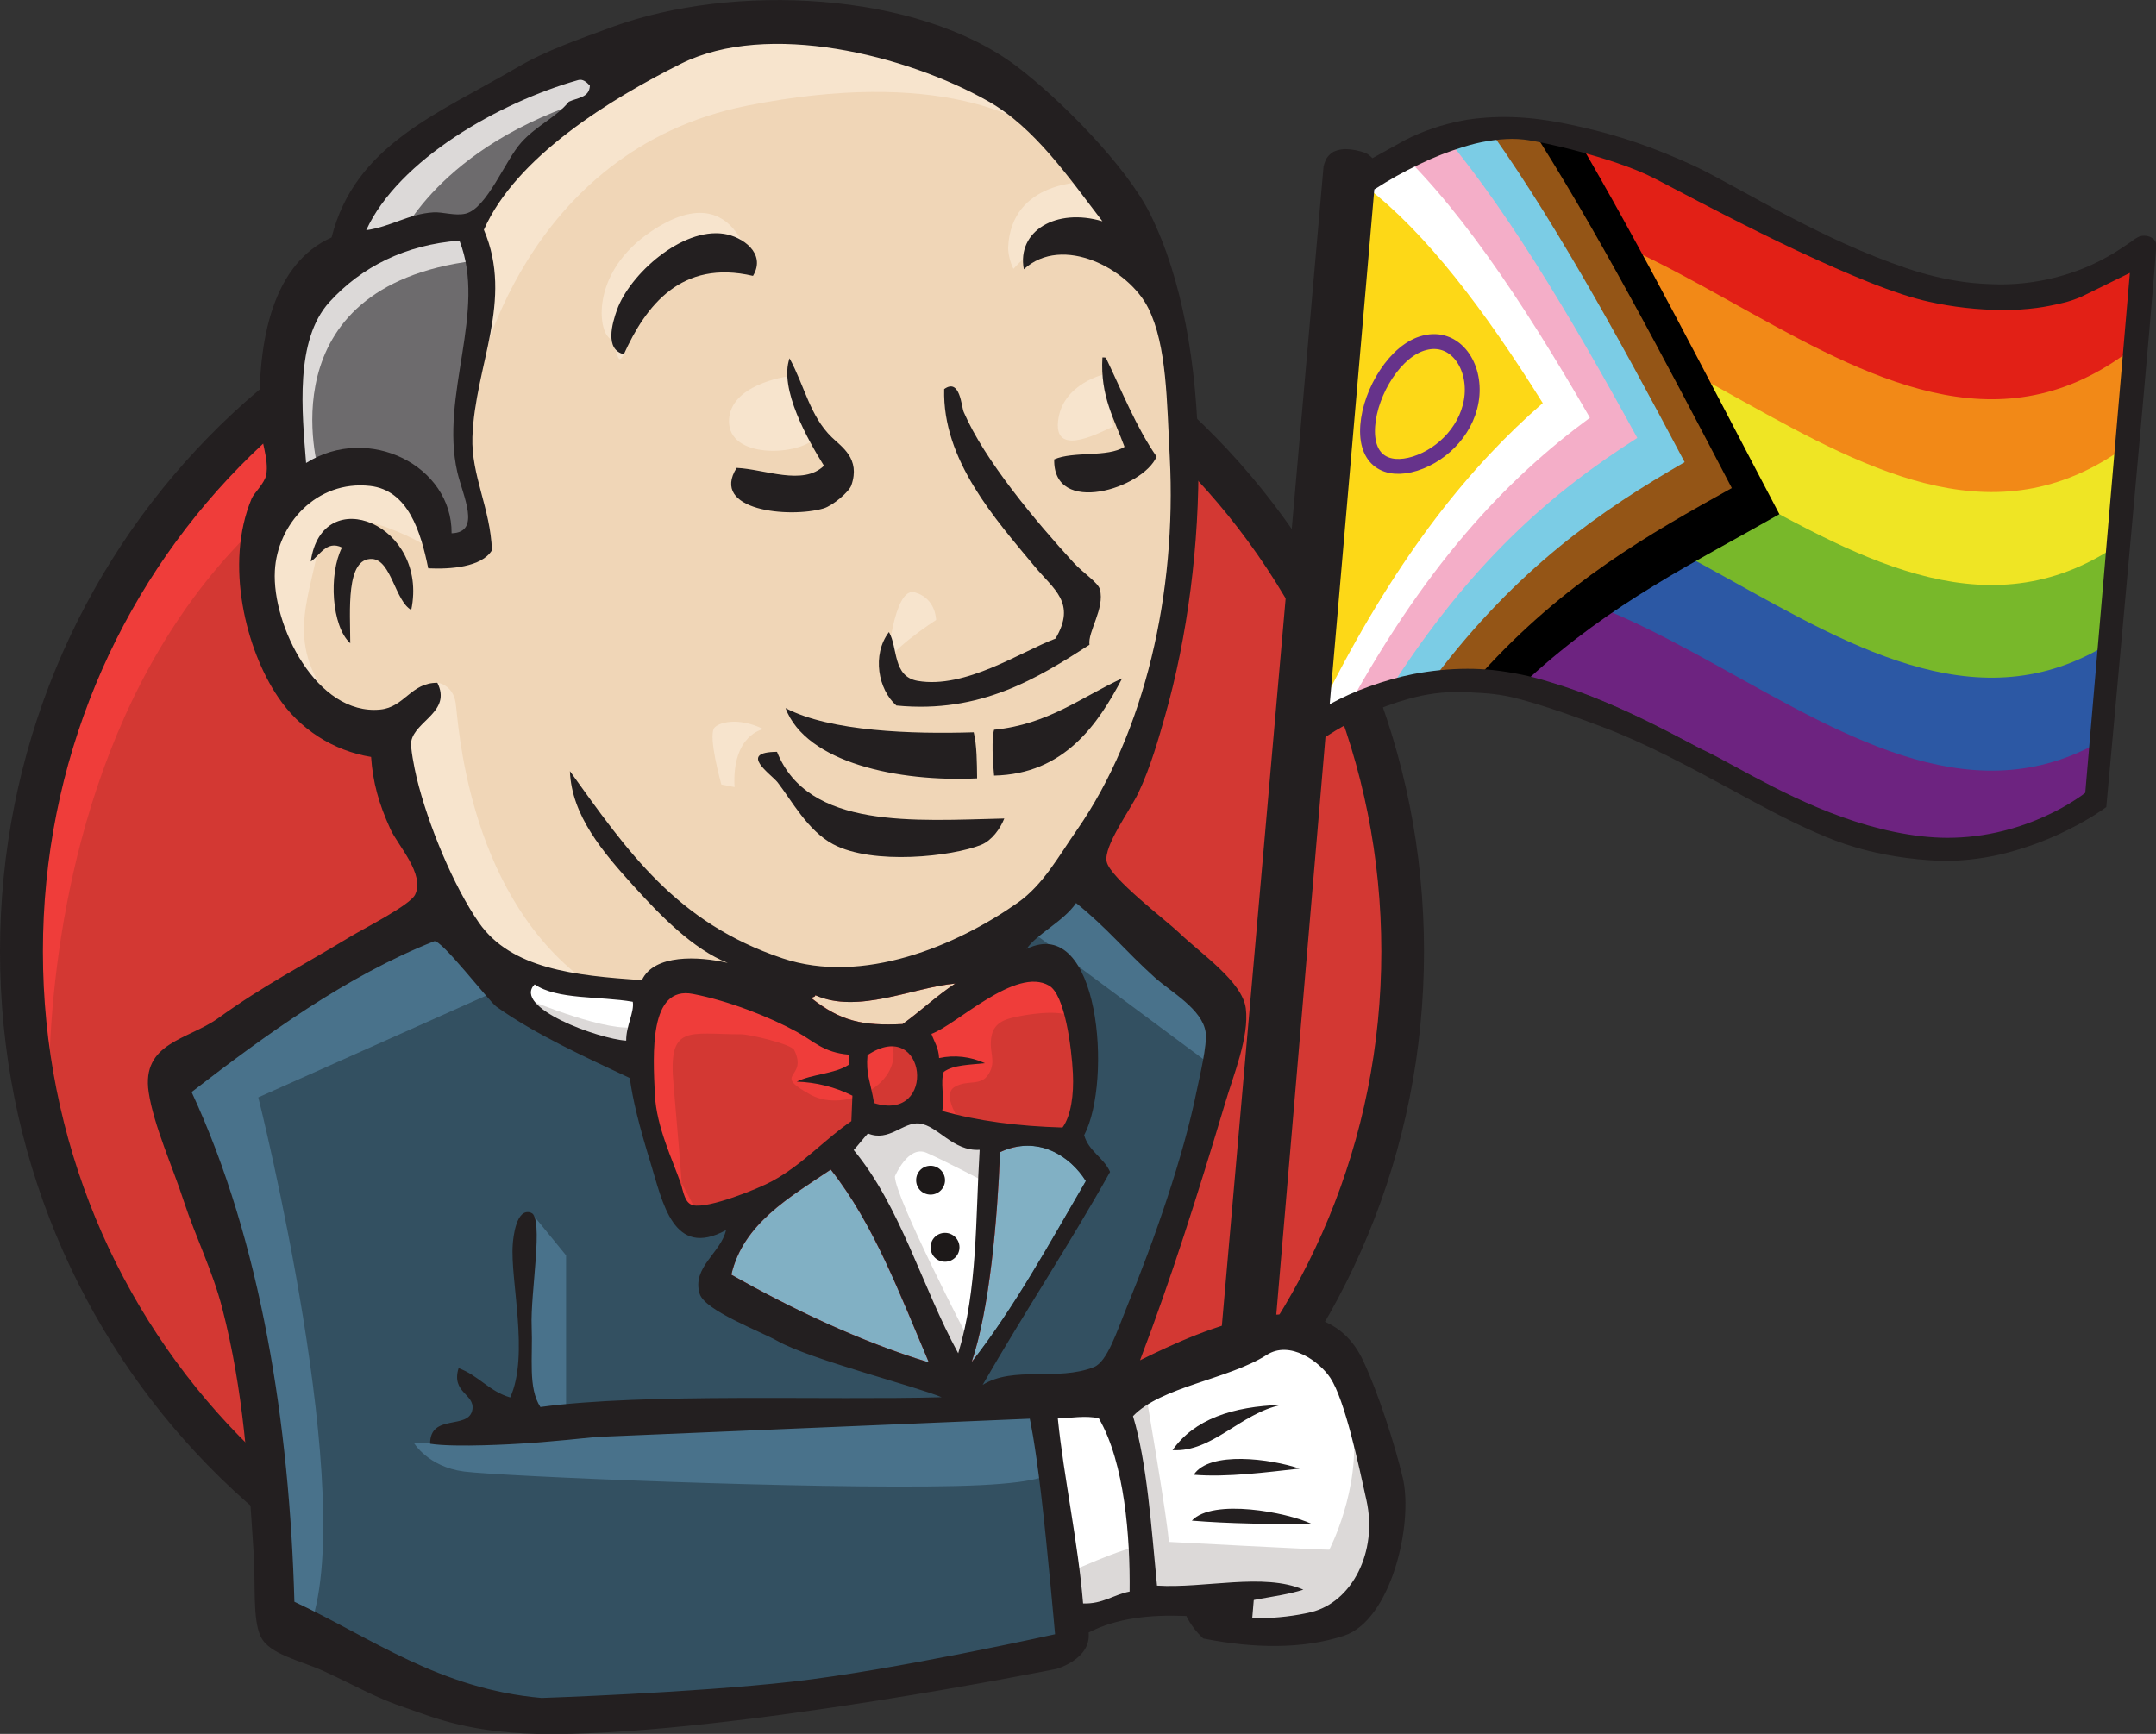 <?xml version="1.0" encoding="utf-8"?>
<!-- Generator: Adobe Illustrator 27.4.1, SVG Export Plug-In . SVG Version: 6.00 Build 0)  -->
<svg version="1.1" id="Ebene_1" xmlns="http://www.w3.org/2000/svg" xmlns:xlink="http://www.w3.org/1999/xlink" x="0px" y="0px"
	 viewBox="0 0 1015 816.4" style="enable-background:new 0 0 1015 816.4;" xml:space="preserve">
<rect x="0" y="0" width="1015" height="816.4" fill="#333333" stroke="none"/>
<style type="text/css">
	.st0{clip-path:url(#SVGID_00000154385381076016761860000010751829383916041609_);}
	.st1{fill-rule:evenodd;clip-rule:evenodd;fill:#D33833;}
	.st2{fill:#EF3D3A;}
	.st3{fill:#231F20;}
	.st4{fill-rule:evenodd;clip-rule:evenodd;fill:#F0D6B7;}
	.st5{fill-rule:evenodd;clip-rule:evenodd;fill:#335061;}
	.st6{fill-rule:evenodd;clip-rule:evenodd;fill:#6D6B6D;}
	.st7{fill-rule:evenodd;clip-rule:evenodd;fill:#DCD9D8;}
	.st8{fill-rule:evenodd;clip-rule:evenodd;fill:#F7E4CD;}
	.st9{fill:#F7E4CD;}
	.st10{fill-rule:evenodd;clip-rule:evenodd;fill:#49728B;}
	.st11{fill-rule:evenodd;clip-rule:evenodd;fill:#FFFFFF;}
	.st12{fill:#FFFFFF;}
	.st13{fill:none;stroke:#D33833;stroke-width:2.5;}
	.st14{fill-rule:evenodd;clip-rule:evenodd;fill:#EF3D3A;}
	.st15{fill-rule:evenodd;clip-rule:evenodd;fill:#231F20;}
	.st16{fill-rule:evenodd;clip-rule:evenodd;fill:#81B0C4;}
	.st17{fill-rule:evenodd;clip-rule:evenodd;fill:#1D1919;}
	.st18{clip-path:url(#SVGID_00000176042062205213046930000000153326125308500395_);}
	.st19{fill:#6D2380;}
	.st20{fill:#2C58A4;}
	.st21{fill:#78B82A;}
	.st22{fill:#EFE524;}
	.st23{fill:#F28917;}
	.st24{fill:#E22016;}
	.st25{fill:#945516;}
	.st26{fill:#7BCCE5;}
	.st27{fill:#F4AEC8;}
	.st28{fill:#FDD817;}
	.st29{fill:none;stroke:#66338B;stroke-width:7;stroke-miterlimit:10;}
</style>
<g>
	<defs>
		<rect id="SVGID_1_" width="1015" height="816.4"/>
	</defs>
	<clipPath id="SVGID_00000108993684655073964300000002673775410133933705_">
		<use xlink:href="#SVGID_1_"  style="overflow:visible;"/>
	</clipPath>
	<g style="clip-path:url(#SVGID_00000108993684655073964300000002673775410133933705_);">
		<path class="st1" d="M660.4,446.7c0,183.7-145.6,332.6-325.1,332.6S10.1,630.4,10.1,446.7s145.6-332.6,325.1-332.6
			S660.4,263.1,660.4,446.7"/>
		<path class="st2" d="M23.4,529.1c0,0-23.5-346.8,296-356.7l-22.3-37.2l-173.4,58.2l-49.6,57l-43.3,83L6,430l7.4,64.4"/>
		<path class="st3" d="M112.6,219.9c-57.1,58.4-92.4,139-92.4,228.1c0,89.1,35.3,169.7,92.3,228.1c57.1,58.4,135.7,94.4,222.7,94.4
			c87,0,165.6-36,222.7-94.4c57-58.4,92.4-139,92.4-228.1c0-89.2-35.3-169.7-92.4-228.1c-57.1-58.3-135.7-94.4-222.7-94.4
			C248.3,125.5,169.6,161.5,112.6,219.9L112.6,219.9z M98.1,690.2C37.5,628.2,0,542.5,0,448c0-94.5,37.5-180.2,98.1-242.2
			c60.6-62,144.5-100.5,237.1-100.4c92.6,0,176.5,38.4,237.1,100.4c60.6,62,98.1,147.7,98.1,242.2c0,94.5-37.5,180.2-98.1,242.2
			c-60.6,62-144.5,100.5-237.1,100.5C242.6,790.6,158.7,752.2,98.1,690.2"/>
		<path class="st4" d="M472.1,448.6l-49.5,7.4l-66.9,7.4l-43.4,1.2l-42.1-1.2l-32.2-9.9l-28.5-31l-22.3-63.2l-5-13.6l-29.7-9.9
			l-17.3-28.5l-12.4-40.9l13.6-35.9l32.2-11.1l26,12.4l12.4,27.2l14.9-2.5l5-6.2l-5-28.5l-1.2-35.9l7.4-49.5l-0.3-28.3L250.4,72
			L290,43.5l69.4-29.7L436.2,25l66.9,48.3l31,49.5l19.8,35.9l4.9,89.2L544,324.7l-27.2,68.1l-26,35.9"/>
		<path class="st5" d="M430,662.9l-177.1,7.4V700l14.9,104l-7.4,8.7l-123.9-42.1l-8.7-14.9l-12.4-140l-28.5-84.2l-6.2-19.8
			l99.1-68.1l31-12.4l27.2,33.4l23.5,21.1l27.3,8.7l12.4,3.7l14.9,64.4l11.1,13.6l28.5-9.9l-19.8,38.4l107.8,50.8v6.6"/>
		<path class="st6" d="M136.4,230.6l32.2-11.1l26,12.4l12.4,27.2l14.9-2.5l3.7-14.9l-7.4-28.5l7.4-68.1l-6.2-37.2l22.3-26L290,43.5
			l-13.6-18.6l-68.1,33.4l-28.5,22.3l-16.1,34.7l-24.8,33.4l-7.4,39.6L136.4,230.6"/>
		<path class="st7" d="M187.2,114.1c0,0,18.6-45.8,92.9-68.1s3.7-16.1,3.7-16.1l-80.5,31l-31,31l-13.6,24.8L187.2,114.1
			 M150.1,221.9c0,0-26-86.7,73.1-99.1l-3.7-14.9l-68.1,16.1l-19.8,64.4l5,42.1L150.1,221.9"/>
		<path class="st8" d="M189.7,337.1l16.2-15.7c0,0,7.3,0.9,8.6,9.5s5,86.7,58.2,128.8c4.9,3.8-39.6-6.2-39.6-6.2l-39.6-61.9
			 M417.6,313.6c0,0,2.9-37.5,13-34.7s10.1,13,10.1,13S416.2,307.8,417.6,313.6"/>
		<path class="st9" d="M520.4,176.1c0,0-20.4,4.3-22.3,22.3s22.3,3.7,26,2.5 M370.5,177.3c0,0-27.3,3.7-27.3,21.1s31,16.1,39.6,8.7"
			/>
		<path class="st8" d="M202.1,257.8c0,0-47.1-28.5-52-1.2s-16.1,47.1,7.4,75.6l-16.1-5l-14.9-38.4l-4.9-37.2l28.5-29.7l32.2,2.5
			l18.6,14.9L202.1,257.8 M224.4,179.8c0,0,21.1-109,127.6-130.1c87.7-17.3,133.8,3.7,151.1,23.5c0,0-78-92.9-152.4-64.4
			s-128.8,80.5-127.6,114C225.3,179.8,224.4,179.8,224.4,179.8 M511.8,85.7c0,0-35.9-1.2-37.2,31c0.1,3.4,1,6.8,2.5,9.9
			c0,0,28.5-32.2,45.8-14.9"/>
		<path class="st8" d="M354.5,129.9c0,0-6.2-49.4-48.3-20.7c-27.2,18.6-24.8,44.6-19.8,49.5s3.6,14.9,7.4,8.1s2.5-29.1,16.2-35.3
			S345.8,118.4,354.5,129.9"/>
		<path class="st10" d="M238,464.7l-116.4,52c0,0,48.3,192,23.5,251.4l-17.3-6.2l-1.2-73.1L94.3,550.2l-13.6-38.4L202.1,430
			L238,464.7 M250,570.9l16.5,20.2v74.3h-19.8c0,0-2.5-52-2.5-58.2s2.5-28.5,2.5-28.5"/>
		<path class="st5" d="M441.1,664.1l45.8-1.2l11.1,114l-133,18.2l-98.7,7.1l-14.6-93.8v-29.2"/>
		<path class="st5" d="M453.5,664.1l69.4-3.7c0,0,28.5-71.8,28.5-75.6s24.8-104,24.8-104l-55.7-58.2l-11.1-9.9l-29.7,29.7v115.2
			L453.5,664.1"/>
		<path class="st10" d="M484.5,655.4l-282,24.2l-7.7-0.3c0,0,6.6,11.4,23.8,13.6s163.4,8.4,231.4,6.8s40.7-13.4,40.7-13.4
			 M485.7,438.7l86.7,64.4l2.5-29.7l-65.6-60.7L485.7,438.7"/>
		<path class="st11" d="M500.2,766.9l48.3-13.6l91.7-5l13.6-42.1l-24.8-73.1l-28.5-3.7l-39.6,12.4l-38,18.6l-20.2-3.7l-15.7,6.2"/>
		<path class="st7" d="M499.4,742.1c0,0,32.2-14.9,37.2-13.6l-13.6-68.1l16.1-6.2c0,0,11.1,64.4,11.1,71.8c0,0,69.4,3.7,75.6,3.7
			c0,0,14.9-28.5,11.1-58.2l13.6,39.6l1.2,22.3l-19.8,29.7l-22.3,5l-37.2-1.2l-12.4-16.1l-43.4,6.2l-13.6,5"/>
		<path class="st12" d="M450.7,654.2l-27.2-69.4L394.9,544c0,0,6.2-17.3,14.9-17.3h28.5l27.2,9.9l-2.5,45.8L450.7,654.2"/>
		<path class="st7" d="M456,630.7c0,0-34.7-66.9-34.7-76.8c0,0,6.2-14.9,14.9-11.1s27.3,13.6,27.3,13.6v-23.5l-42.1-8.7l-28.5,3.7
			l48.3,114l9.9,1.2"/>
		<path class="st12" d="M304.5,467.2l-34.3-3.7l-32.2-9.9v11.1l15.7,17.4l49.5,22.3"/>
		<path class="st7" d="M249.2,470.9c0,0,38.4,16.1,50.8,12.4l1.2,14.8l-34.7-7.4l-21.1-14.9L249.2,470.9"/>
		<path class="st1" d="M500.1,530.8c-21-0.6-40-3.1-56.6-7.8c1.1-6.8-1-13.5,0.7-18.4c4.6-3.3,12.4-3.3,19.4-4.1
			c-6.7-3.2-14.3-4-21.6-2.4c-0.2-4.7-2.3-7.7-3.6-11.4c11.8-4.2,39.7-31.9,55.4-22.7c7.5,4.4,10.7,29.2,11.2,41.3
			C505.6,515.4,504.2,525.5,500.1,530.8"/>
		<path class="st13" d="M500.1,530.8c-21-0.6-40-3.1-56.6-7.8c1.1-6.8-1-13.5,0.7-18.4c4.6-3.3,12.4-3.3,19.4-4.1
			c-6.7-3.2-14.3-4-21.6-2.4c-0.2-4.7-2.3-7.7-3.6-11.4c11.8-4.2,39.7-31.9,55.4-22.7c7.5,4.4,10.7,29.2,11.2,41.3
			C505.6,515.4,504.2,525.5,500.1,530.8L500.1,530.8z"/>
		<path class="st1" d="M399.6,496.5c-0.1,1.6-0.1,3.2-0.2,4.8c-6.6,4.3-17.2,4.3-24.4,7.9c9.1,0.3,18,2.6,26.2,6.6
			c-0.2,4-0.3,8-0.5,12c-12,8.2-23,20.5-37.2,28.2c-6.7,3.7-30.2,13-37.3,11.4c-4-0.9-4.4-5.9-6-10.7c-3.4-10.1-11.3-26.2-12-41.4
			c-0.9-19.2-2.8-51.4,17.9-47.4c16.7,3.2,36.1,10.9,49,17.9C383.1,490.2,387.6,495.6,399.6,496.5"/>
		<path class="st13" d="M399.6,496.5c-0.1,1.6-0.1,3.2-0.2,4.8c-6.6,4.3-17.2,4.3-24.4,7.9c9.1,0.3,18,2.6,26.2,6.6
			c-0.2,4-0.3,8-0.5,12c-12,8.2-23,20.5-37.2,28.2c-6.7,3.7-30.2,13-37.3,11.4c-4-0.9-4.4-5.9-6-10.7c-3.4-10.1-11.3-26.2-12-41.4
			c-0.9-19.2-2.8-51.4,17.9-47.4c16.7,3.2,36.1,10.9,49,17.9C383,490.2,387.6,495.6,399.6,496.5L399.6,496.5z"/>
		<path class="st1" d="M411.5,519.4c-1.8-10.5-4-13.4-3.1-22.6C436.3,478.2,441.5,528.8,411.5,519.4"/>
		<path class="st13" d="M411.5,519.4c-1.8-10.5-4-13.4-3.1-22.6C436.3,478.2,441.5,528.8,411.5,519.4z"/>
		<path class="st14" d="M451.9,527.9c0,0-8.7-12.4-2.5-16.1s12.4,0,16.1-6.2s0-9.9,1.2-17.3s7.4-8.7,13.6-9.9s23.5-3.7,26,2.5
			l-7.4-22.3l-14.9-5l-47.1,27.2l-2.5,13.6v27.2 M321.9,568.7c-1.5-19.3-3.1-38.6-4.8-57.9C314.4,482,324,487,349,487
			c3.8,0,23.5,4.6,24.9,7.4c6.8,13.8-11.3,10.7,7.8,21.1c16.1,8.8,44.6-5.3,38-24.9c-3.6-4.3-19-1.4-24.5-4.2l-29-15
			c-12.3-6.4-40.8-15.7-53.9-6.8c-33.3,22.6,2.1,79.1,14,102.7"/>
		<path class="st15" d="M354.5,129.9c-33.8-7.9-50.5,14.1-60.8,36.9c-9.1-2.2-5.5-14.6-3.2-21c6-16.6,30.4-38.7,50.3-35.7
			C349.4,111.4,360.9,119.2,354.5,129.9 M519,168.3c0.5,0,1.1,0,1.6,0.1c7.6,15.8,14.2,32.6,23.9,46.6c-6.4,15-48.8,28.3-48.2,1.3
			c9.2-4,25-0.8,33.1-5.9C524.7,197.5,517.9,186.6,519,168.3 M371.7,168.7c7.2,13.3,9.6,27.2,19.9,37.2c4.6,4.5,13.6,10,9.2,22.6
			c-1,3-8.7,9.6-13.1,10.9c-16.1,4.7-53.6,1-40.9-19.1c13.3,0.6,31.2,8.6,41.1-1C380.3,207.1,366.7,183,371.7,168.7 M512.9,303.6
			c-24.2,15.6-51.2,32.5-90.9,28.6c-8.5-7.4-11.7-23.8-3.5-34.6c4.3,7.4,1.6,20.9,13.5,23c22.5,3.9,48.7-13.8,64.9-19.9
			c10-16.9-0.9-23.2-9.9-34.1c-18.5-22.3-43.4-50-42.5-83.4c7.5-5.4,8.1,8.3,9.2,10.8c9.7,22.6,34,51.6,51.8,71
			c4.4,4.8,11.5,9.3,12.3,12.5C520.2,286.5,512,297.5,512.9,303.6 M193.6,287.2c-7.6-4.3-9.4-23.4-18.3-24
			c-12.7-0.8-10.4,24.8-10.4,39.7c-8.8-8-10.3-32.5-3.9-45.1c-7.3-3.6-10.6,4-14.7,6.6C151.6,226.5,202,246.9,193.6,287.2
			 M528.3,319.4c-11.3,21.5-27.2,45.1-60.3,45.8c-0.7-6.9-1.2-17.5,0-21.6C493.4,341.1,509,328.3,528.3,319.4 M369.8,333.4
			c21.1,11.1,59.9,12.3,88.6,11.4c1.5,6.3,1.5,14,1.6,21.7C423.1,368.3,379.5,359.2,369.8,333.4 M365.8,354
			c14.6,36.6,64.7,32.4,107,31.4c-1.9,4.8-5.9,10.4-10.9,12.4c-13.6,5.5-50.9,9.7-69.7-0.3c-11.9-6.3-19.6-20.7-26.1-29.1
			C362.9,364.4,347.2,354.1,365.8,354"/>
		<path class="st16" d="M511.2,556.1c-17.1,29.3-33.5,59.4-53.8,85.3c8.5-25,12.2-67,13.4-98.9C488.6,534.2,503.9,544.4,511.2,556.1
			"/>
		<path class="st15" d="M603.3,661.5c-19.2,3.8-32.6,22.5-51.3,21.3C562.2,668.3,580.2,662.2,603.3,661.5 M611.8,691.5
			c-15.6,1.7-34,4.2-49.8,2.9C569.4,683,598.3,686.9,611.8,691.5 M617.2,717.4c-17.6,0.4-39.4,0-56.1-1.4
			C571,705.4,605.8,712.1,617.2,717.4"/>
		<path class="st4" d="M449.8,463.1c-8.8,5.8-16.3,12.9-24.8,19.1c-18.8,0.9-29-1.3-42.8-12.1c0.2-0.9,1.6-0.5,1.7-1.5
			C403.9,477.6,429.5,465,449.8,463.1"/>
		<path class="st16" d="M344.3,600.2c5.5-23.9,27.2-36.3,46.8-49.5c20.3,25.7,32.6,58.9,46.2,90.8
			C405.2,631.8,372.4,616.1,344.3,600.2"/>
		<path class="st15" d="M517.3,667.8c-6.2-1.4-13.4-0.1-19.3,0.1c2.8,27.6,9.5,58.1,11.9,87.1c9.3,0.3,14.2-4.1,21.9-5.6
			C532.1,723.9,529.5,688.9,517.3,667.8L517.3,667.8z M617.2,759.1c19.3-4.7,31.5-28.4,26.1-52.7c-3.6-16.3-10.1-47.1-17-57.6
			c-5.1-7.7-19-17.9-30-10.8c-18,11.5-49.7,14.9-62.9,28.8c6.6,21.9,8.6,52,11.3,79.8c22.5,1.4,50.2-6.2,68.9,1.9
			c-13.1,4.2-30,4.3-41.3,10.4C581.5,763.4,603.1,762.5,617.2,759.1L617.2,759.1z M437.3,641.5c-13.6-32-25.9-65.1-46.2-90.8
			c-19.7,13.2-41.3,25.6-46.8,49.5C372.4,616.1,405.2,631.8,437.3,641.5z M470.8,542.5c-1.3,32-4.9,73.9-13.4,98.9
			c20.3-25.9,36.7-56,53.8-85.3C503.9,544.4,488.6,534.2,470.8,542.5z M432.8,529c-7.7-0.8-14.2,8.8-24.2,4.7
			c-2.3,2.5-4.4,5.3-6.7,7.8c22.1,26.6,32.1,64.4,49.2,95.7c9.2-30.1,8.1-63,10.1-95.8C448.6,542.2,441.6,530,432.8,529z
			 M408.4,496.8c-0.8,9.1,1.3,12.1,3.1,22.6C441.5,528.8,436.3,478.2,408.4,496.8L408.4,496.8z M375.2,485.9
			c-12.9-7.1-32.3-14.7-49-17.9c-20.7-4-18.8,28.2-17.9,47.4c0.7,15.2,8.6,31.3,12,41.4c1.6,4.7,2,9.7,6,10.7
			c7.1,1.7,30.6-7.7,37.3-11.4c14.2-7.7,25.1-20,37.2-28.2l0.5-12c-8.2-4.1-17.1-6.3-26.2-6.6c7.2-3.6,17.8-3.6,24.4-7.9
			c0.1-1.6,0.1-3.2,0.2-4.8C387.6,495.6,383.1,490.2,375.2,485.9L375.2,485.9z M251.7,463.5c-10.7,10.9,30.1,25.7,43.1,26.5
			c-0.1-6.9,3.9-13.4,3.1-18.3C282.5,469,262.2,470.8,251.7,463.5L251.7,463.5z M383.8,468.6c-0.1,1.1-1.4,0.7-1.7,1.5
			c13.8,10.8,24,13,42.8,12.1c8.5-6.1,16-13.3,24.8-19.1C429.5,465,403.9,477.6,383.8,468.6L383.8,468.6z M505.1,505.4
			c-0.6-12.1-3.8-37-11.2-41.3c-15.7-9.2-43.6,18.5-55.4,22.7c1.3,3.7,3.4,6.6,3.6,11.4c7.3-1.6,14.8-0.7,21.6,2.4
			c-7,0.8-14.8,0.7-19.4,4.1c-1.7,4.9,0.4,11.6-0.7,18.4c16.6,4.7,35.6,7.2,56.6,7.8C504.2,525.5,505.6,515.4,505.1,505.4
			L505.1,505.4z M233.7,474c-3.4-2.4-26.1-32-29.3-30.8c-41.2,16.3-79.8,44.4-114.2,71c32.8,70.5,46.1,156.8,48.4,240
			c36.3,17,68.3,41.1,116.4,45.3c0,0,71.1-2.4,118.2-7.7s123.5-22.3,123.5-22.3s-3.6-40.9-6.6-66.2s-5.3-35.3-5.3-35.3l-204,8.6
			c0,0-24.3,2.6-36.7,3.2c0,0-29.6,1.9-41.6,0c-0.1-14.5,18.3-6.3,19.9-16.1c1.2-7.4-10.1-7.9-6.5-19.5c9.4,3.4,14.3,10.9,24.3,13.8
			c9.1-20-0.1-55.4,1.2-72.1c0.2-3.1,1.6-17.4,8.6-14.9c6.2,2.2-0.4,37.9,0.3,53.7c0.6,14.6-1.8,28.7,4.1,37.8
			c49.3-6.7,135.5-3.1,188.9-4.6c-11.7-5-61.8-17.8-77.1-26.4c-8.3-4.7-34.4-14.4-36.8-22.3c-3.8-12.5,10-19.2,12.4-30
			c-24.9,13.6-29.8-13-35.6-31.9c-5.3-17.1-8.4-29.8-9.7-39.7C275.1,497.5,252.1,487.1,233.7,474L233.7,474z M483.3,446.8
			c34.3-16.7,40.5,62.2,27.1,87.7c2.1,7.6,9.2,10.5,12.2,17.3c-19.2,34.3-40.5,66.4-60,100.3c14.5-9.1,35.3-1.6,52.4-8.4
			c6.3-2.5,10.8-16.8,15.5-28.3c13-31.5,26.7-71.3,32.8-101.4c1.4-6.9,5.1-21.8,4.3-27.9c-1.5-10.9-16.3-19-23.9-25.8
			c-13.9-12.5-22.6-23.5-37.1-35.1C500.7,433.9,488.1,439.7,483.3,446.8L483.3,446.8z M155.1,142.2c-16.4,18-12.9,51.8-11,75.8
			c29.6-18.6,68.8,1.5,68.5,33.1c14.1-0.4,5.3-17.6,2.7-28.8c-8.3-36.3,14.1-75.8,1-109C191,115.2,170.2,125.6,155.1,142.2
			L155.1,142.2z M272.2,37.7c-37.1,10.5-84.5,37.4-99.8,70.7c11.8-1.7,20-7.7,31.6-8.4c4.4-0.3,10.2,1.8,15.2,0.6
			c10.1-2.5,18.6-25.1,26.2-33.5c7.4-8.2,16.3-11.7,22.4-19.2c3.9-1.9,9.7-1.8,9.9-7.6C276,38.5,274.3,37.1,272.2,37.7L272.2,37.7z
			 M465.1,47.6c-38.5-21.7-103.6-38-144.5-17.6c-33,16.5-77.6,43.7-92.8,78.2c14.2,33.3-4.2,63.8-5.4,97.6
			c-0.6,18,8.5,33.7,9.2,53.3c-4.9,8-19.7,9-30,8.5c-3.5-17.3-9.5-36.8-27.4-38.8c-25.2-2.8-43.7,18.1-44.8,40
			c-1.4,25.7,19.7,68.2,49.6,65.3c11.5-1.1,14.4-12.7,26.9-12.6c6.8,13.6-10.5,17.9-12.3,27.6c-0.5,2.5,1.4,12.3,2.5,16.9
			c5.4,22.4,17.5,51.4,29.4,68.5c15.1,21.6,44.8,24.9,76.7,27c5.7-12.3,26.7-11.3,40.4-8.1c-16.4-6.5-31.7-22.3-44.3-36.2
			c-14.5-16-29.2-33.2-30-54.1c27.4,38.1,50.1,71.3,100,88.1c37.8,12.7,81.9-5.8,110.9-26.2c12-8.5,19.2-21.9,27.8-34.2
			c32-46.1,47-111.8,43.7-175.5c-1.4-26.3-1.3-52.5-10.1-70.2c-9.2-18.5-40.4-35-58.6-18.3c-3.4-18,15.2-29.1,37-22.6
			C503.5,84.1,487.2,60,465.1,47.6L465.1,47.6z M536.7,640.5c30.1-14.9,86.2-40.2,105,0.1c7,14.8,15.1,39.9,18.7,55.3
			c5.1,21.6-5.5,67-27.7,74.3c-19.6,6.4-42.5,6-66.2,1.3c-3.3-3-6-6.6-8-10.6c-16.9-0.7-32.7,0.9-46,7.8
			c1.3,12.5-15.1,17.1-15.1,17.1s-150.9,30.4-237.1,30.7c-38.7,0.1-56.5-8-69.2-12.3c-15-5.1-21.3-9.3-38.6-17.3
			c-10.8-5-25.8-7.8-29.8-16.4c-3.9-8.3-2.3-24.3-3.3-39.4c-2.5-38.6-4.6-75.8-14.8-115.2c-4.6-17.7-12.5-33.4-18.1-50.4
			c-5.1-15.8-14.1-35.4-16.5-51.2c-3.5-23.4,18.5-24.7,32.6-34.8c21.8-15.7,38.9-24.3,62.4-38.5c7-4.2,28-14.8,30.4-19.7
			c4.8-9.7-8.2-23.3-11.6-30.9c-5.5-12-8.3-22.2-9.1-34c-17.9-2.9-33.7-13.1-43.8-28.2c-15-22-25.4-62.6-12.4-93.5
			c1-2.4,6.1-7.2,6.8-11c1.5-7.4-2.8-17.1-3-25c-1.4-40.2,6.8-74.8,33.8-86.9c11-43.7,50.3-58.3,87.3-80
			c13.8-8.1,29.1-13.3,44.8-19.1C345-8.1,431.7-4.2,478.6,31.2c19.9,15,51.7,46.8,63,69.8c30,60.7,27.9,162.2,6.9,236
			c-2.8,9.9-6.9,24.5-12.6,36.4c-4,8.3-16.4,25-14.9,32.3c1.5,7.6,28.3,27.9,34,33.4c10.3,9.9,29.9,23.1,31.5,35.7
			c1.7,13.4-5.9,31.6-9.7,44.5C563.9,562.4,551.3,602.2,536.7,640.5"/>
		<path class="st8" d="M336.3,342.7c1.6-2.2,10.6-5.5,23.1,0.6c0,0-14.9,2.5-13.6,27.3l-6.2-1.2
			C339.6,369.3,333.2,346.8,336.3,342.7"/>
		<path class="st17" d="M444.9,555.7c0,3.8-3.1,6.8-6.8,6.8c-3.8,0-6.8-3-6.8-6.8c0-3.8,3-6.8,6.8-6.8
			C441.8,548.9,444.9,552,444.9,555.7 M451.7,587.3c0,3.8-3.1,6.8-6.8,6.8c-3.8,0-6.8-3-6.8-6.8c0-3.8,3-6.8,6.8-6.8
			C448.6,580.5,451.7,583.5,451.7,587.3"/>
		<g>
			<defs>
				<path id="SVGID_00000006695888404124416470000017776244522283061385_" d="M642.6,83.8c10.7-8.2,30.6-21,57.6-23.8
					c6.4-0.7,24.3-2,63,11.5c41,14.2,46.6,24.4,94.2,45.4c33.2,14.6,50.3,21.9,73.1,22.9c34.7,1.5,62.7-11.6,78.8-21.1
					c-7.5,86.7-15,173.5-22.5,260.2c-9.5,6-25.6,14.6-47.1,18.5c-6.3,1.1-23.9,3.8-49.8-0.7c-26.9-4.7-43.5-13.9-73.5-29.2
					c-51.5-26.3-77.3-39.5-88.9-42.2c-22.4-5.3-57.1-6.9-105.7,15.4C628.8,254.9,635.7,169.3,642.6,83.8z"/>
			</defs>
			<clipPath id="SVGID_00000166652405791100661770000005195425356178758309_">
				<use xlink:href="#SVGID_00000006695888404124416470000017776244522283061385_"  style="overflow:visible;"/>
			</clipPath>
			<g style="clip-path:url(#SVGID_00000166652405791100661770000005195425356178758309_);">
				<g>
					<path class="st19" d="M645.3,68.4c121.6-69,243.1,152.3,364.7,47c-7.1,93.6-14.3,186.1-21.4,277.5
						c-121.6,69-243.1-152.3-364.7-47C631.1,252.4,638.2,159.9,645.3,68.4z"/>
					<path class="st20" d="M645.3,68.4c121.6-69,243.1,152.3,364.7,47c-5.9,78-11.9,155.2-17.8,231.7
						C870.6,422,749.1,200.4,627.5,299.3C633.4,221.6,639.4,144.7,645.3,68.4z"/>
					<path class="st21" d="M645.3,68.4c121.6-69,243.1,152.3,364.7,47c-4.8,62.4-9.5,124.3-14.3,185.7
						c-121.6,80.6-243.1-141.1-364.7-48.4C635.8,190.8,640.6,129.4,645.3,68.4z"/>
					<path class="st22" d="M645.3,68.4c121.6-69,243.1,152.3,364.7,47c-3.6,46.8-7.1,93.3-10.7,139.6
						c-121.6,86.6-243.1-135.2-364.7-48.6C638.2,160.2,641.8,114.2,645.3,68.4z"/>
					<path class="st23" d="M645.3,68.4c121.6-69,243.1,152.3,364.7,47c-2.4,31.2-4.8,62.3-7.1,93.2
						c-121.6,92.7-243.1-129.1-364.7-48.4C640.6,129.5,643,98.9,645.3,68.4z"/>
					<path class="st24" d="M645.3,68.4c121.6-69,243.1,152.3,364.7,47c-1.2,15.6-2.4,31.2-3.6,46.7
						c-121.6,98.9-243.1-122.7-364.7-47.9C643,99,644.2,83.7,645.3,68.4z"/>
					<path d="M645.3,68.4c32-18.1,63.9-16.2,95.9-5.5c32.2,54.6,64.3,118.1,96.5,179.2c-39.3,22.5-78.6,41.3-117.9,77.3
						c-32-6.3-63.9-1.1-95.9,26.5C631.1,252.4,638.2,159.9,645.3,68.4z"/>
					<path class="st25" d="M645.3,68.4c24.5-13.9,49-16,73.5-11.4c32.2,49.8,64.3,111.2,96.5,172.8c-39.3,21.9-78.6,44-117.9,87.3
						c-24.5-0.3-49,7.7-73.5,28.9C631.1,252.4,638.2,159.9,645.3,68.4z"/>
					<path class="st26" d="M645.3,68.4c17.1-9.7,34.2-13.7,51.3-13.6c32.2,43.8,64.3,101.9,96.5,162.8
						c-39.3,22.7-78.6,49.6-117.9,101.6c-17.1,3.6-34.2,11.9-51.3,26.7C631.1,252.4,638.2,159.9,645.3,68.4z"/>
					<path class="st27" d="M645.3,68.4c9.7-5.5,19.3-9.1,29-11.3c32.2,36.6,64.3,90.2,96.5,149.1c-39.3,25-78.6,58.2-117.9,120.5
						c-9.7,4.5-19.3,10.9-29,19.2C631.1,252.4,638.2,159.9,645.3,68.4z"/>
					<path class="st12" d="M645.3,68.4c2.2-1.3,4.5-2.5,6.7-3.5c32.2,28.2,64.3,76,96.5,131.8c-39.3,28.9-78.6,69.9-117.9,143.7
						c-2.2,1.7-4.5,3.6-6.7,5.5C631.1,252.4,638.2,159.9,645.3,68.4z"/>
					<path class="st28" d="M643.8,88.5c27.5,21.2,55,57.3,82.5,101.3c-33.6,29.2-67.2,70.1-100.7,135.8
						C631.6,245.7,637.7,166.7,643.8,88.5z"/>
					<path class="st29" d="M670.7,161.4c13.6-3.5,23.5,9.4,22.3,24.6c-1.3,15.4-13.3,28-26.8,32.3c-13.6,4.2-23.5-1.7-22.3-17.9
						C645.1,184.3,657.1,164.7,670.7,161.4z"/>
				</g>
			</g>
		</g>
		<path class="st3" d="M599.9,630.2h-25.2l48.4-551.8c0.2-1,0.6-2,1-3c0.4-0.9,1-1.7,1.7-2.4c0.8-0.8,1.7-1.5,2.8-1.9
			c1.6-0.6,3.3-0.9,5-0.9c3.1,0.1,6.2,0.7,9.2,1.8c1.3,0.6,2.4,1.5,3.3,2.5l15.5-8.6c4.1-2.1,8.4-3.9,12.8-5.4
			c4.6-1.6,9.3-2.8,14-3.7c2.9-0.6,8.9-1.5,17.4-1.7c17.4-0.3,31.8,3.1,43.2,5.8c2.6,0.6,11.1,2.7,21.9,6.4
			c8.7,3,17.8,6.7,26.9,10.9c4.9,2.3,12.1,6.2,20.5,10.8c14.2,7.8,31.8,17.5,50.5,25.9c9.3,4.2,18.8,8,28.5,11.3
			c9,3.1,18.2,5.3,27.6,6.6c5.3,0.7,10.7,1,16.1,1.1c14,0.1,27.9-2.6,40.9-8c4.6-1.9,9-4.2,13.2-6.7c3.6-2.2,6.4-4.2,8.5-5.6
			c1.1-0.9,2.4-1.7,3.7-2.3c0.7-0.2,1.4-0.3,2.1-0.3c1.3,0,2.6,0.3,3.7,1c1,0.6,1.7,1.6,2,2.7c0.7,2.7-23.3,262.6-23.5,265.3
			c-0.2,0.2-2.3,1.7-5.9,4c-5.2,3.2-10.6,6.1-16.2,8.7c-7.8,3.6-15.9,6.5-24.1,8.7c-9.7,2.6-19.7,3.9-29.8,4h0
			c-3.1-0.1-7.4-0.3-12.6-0.8c-15.4-1.5-26.7-4.8-29.7-5.7c-6.7-2-12.2-4.1-18.7-7c-12.9-5.6-26.3-12.9-40.6-20.7
			c-19.1-10.3-38.8-21-58.8-28.6c-18.6-7.1-32.7-11.7-42.9-14.2c-8.3-2-16.9-2.2-16.9-2.2c-2.9-0.2-5.9-0.4-9.6-0.4
			c-10.3,0.1-18.1,2-22.8,3.3c-6.8,1.9-13.4,4.3-19.8,7.3c-6.7,3-13.1,6.6-19.2,10.6L599.9,630.2z M690.9,314.9
			c4,0,7.9,0.2,11.9,0.6c8.9,1,17.8,2.8,26.4,5.5c8.8,2.6,17.4,5.7,25.8,9.3c16.4,6.9,30.8,14.5,39.4,19c3.2,1.7,5.7,3,7.2,3.7
			c4.3,2,9.5,4.8,15.5,8.1c21,11.4,52.7,28.7,87.7,32.7c3.9,0.4,7.9,0.7,11.9,0.7c8.9,0,17.8-1.1,26.5-3.3
			c7.1-1.8,13.9-4.2,20.5-7.3c4.6-2.1,9-4.5,13.3-7.3c3.1-2,4.7-3.3,4.7-3.3l21-244.8l-22.8,11.2c-3.1,1.3-6.2,2.4-9.5,3.1
			c-3.8,0.9-7.7,1.7-11.6,2.2c-5.3,0.7-10.6,1-15.9,1c-11.8-0.1-23.6-1.4-35.1-4c-7.3-1.6-16.8-4.7-28.3-9.3
			c-9.7-3.9-20.9-8.8-33.5-14.7c-22.7-10.7-45-22.4-58.3-29.4c-3.5-1.8-6.4-3.4-8.6-4.5c-10.4-5.4-24.6-9.7-34.7-12.5
			c-11.8-3.2-22.5-5.4-27.1-5.9c-1.8-0.2-3.7-0.3-5.5-0.3c-7.7,0.1-15.3,1.4-22.6,3.7c-7.2,2.2-14.1,4.9-20.9,8.2
			c-7.4,3.5-14.5,7.5-21.3,11.9L626,331.6l0,0c6-3.3,12.2-6.1,18.7-8.4c6.7-2.4,13.6-4.4,20.6-5.8
			C673.7,315.8,682.3,314.9,690.9,314.9L690.9,314.9z M590.7,748l-1.7,20.2l-24-2l1.7-16.2L590.7,748z"/>
	</g>
</g>
</svg>
